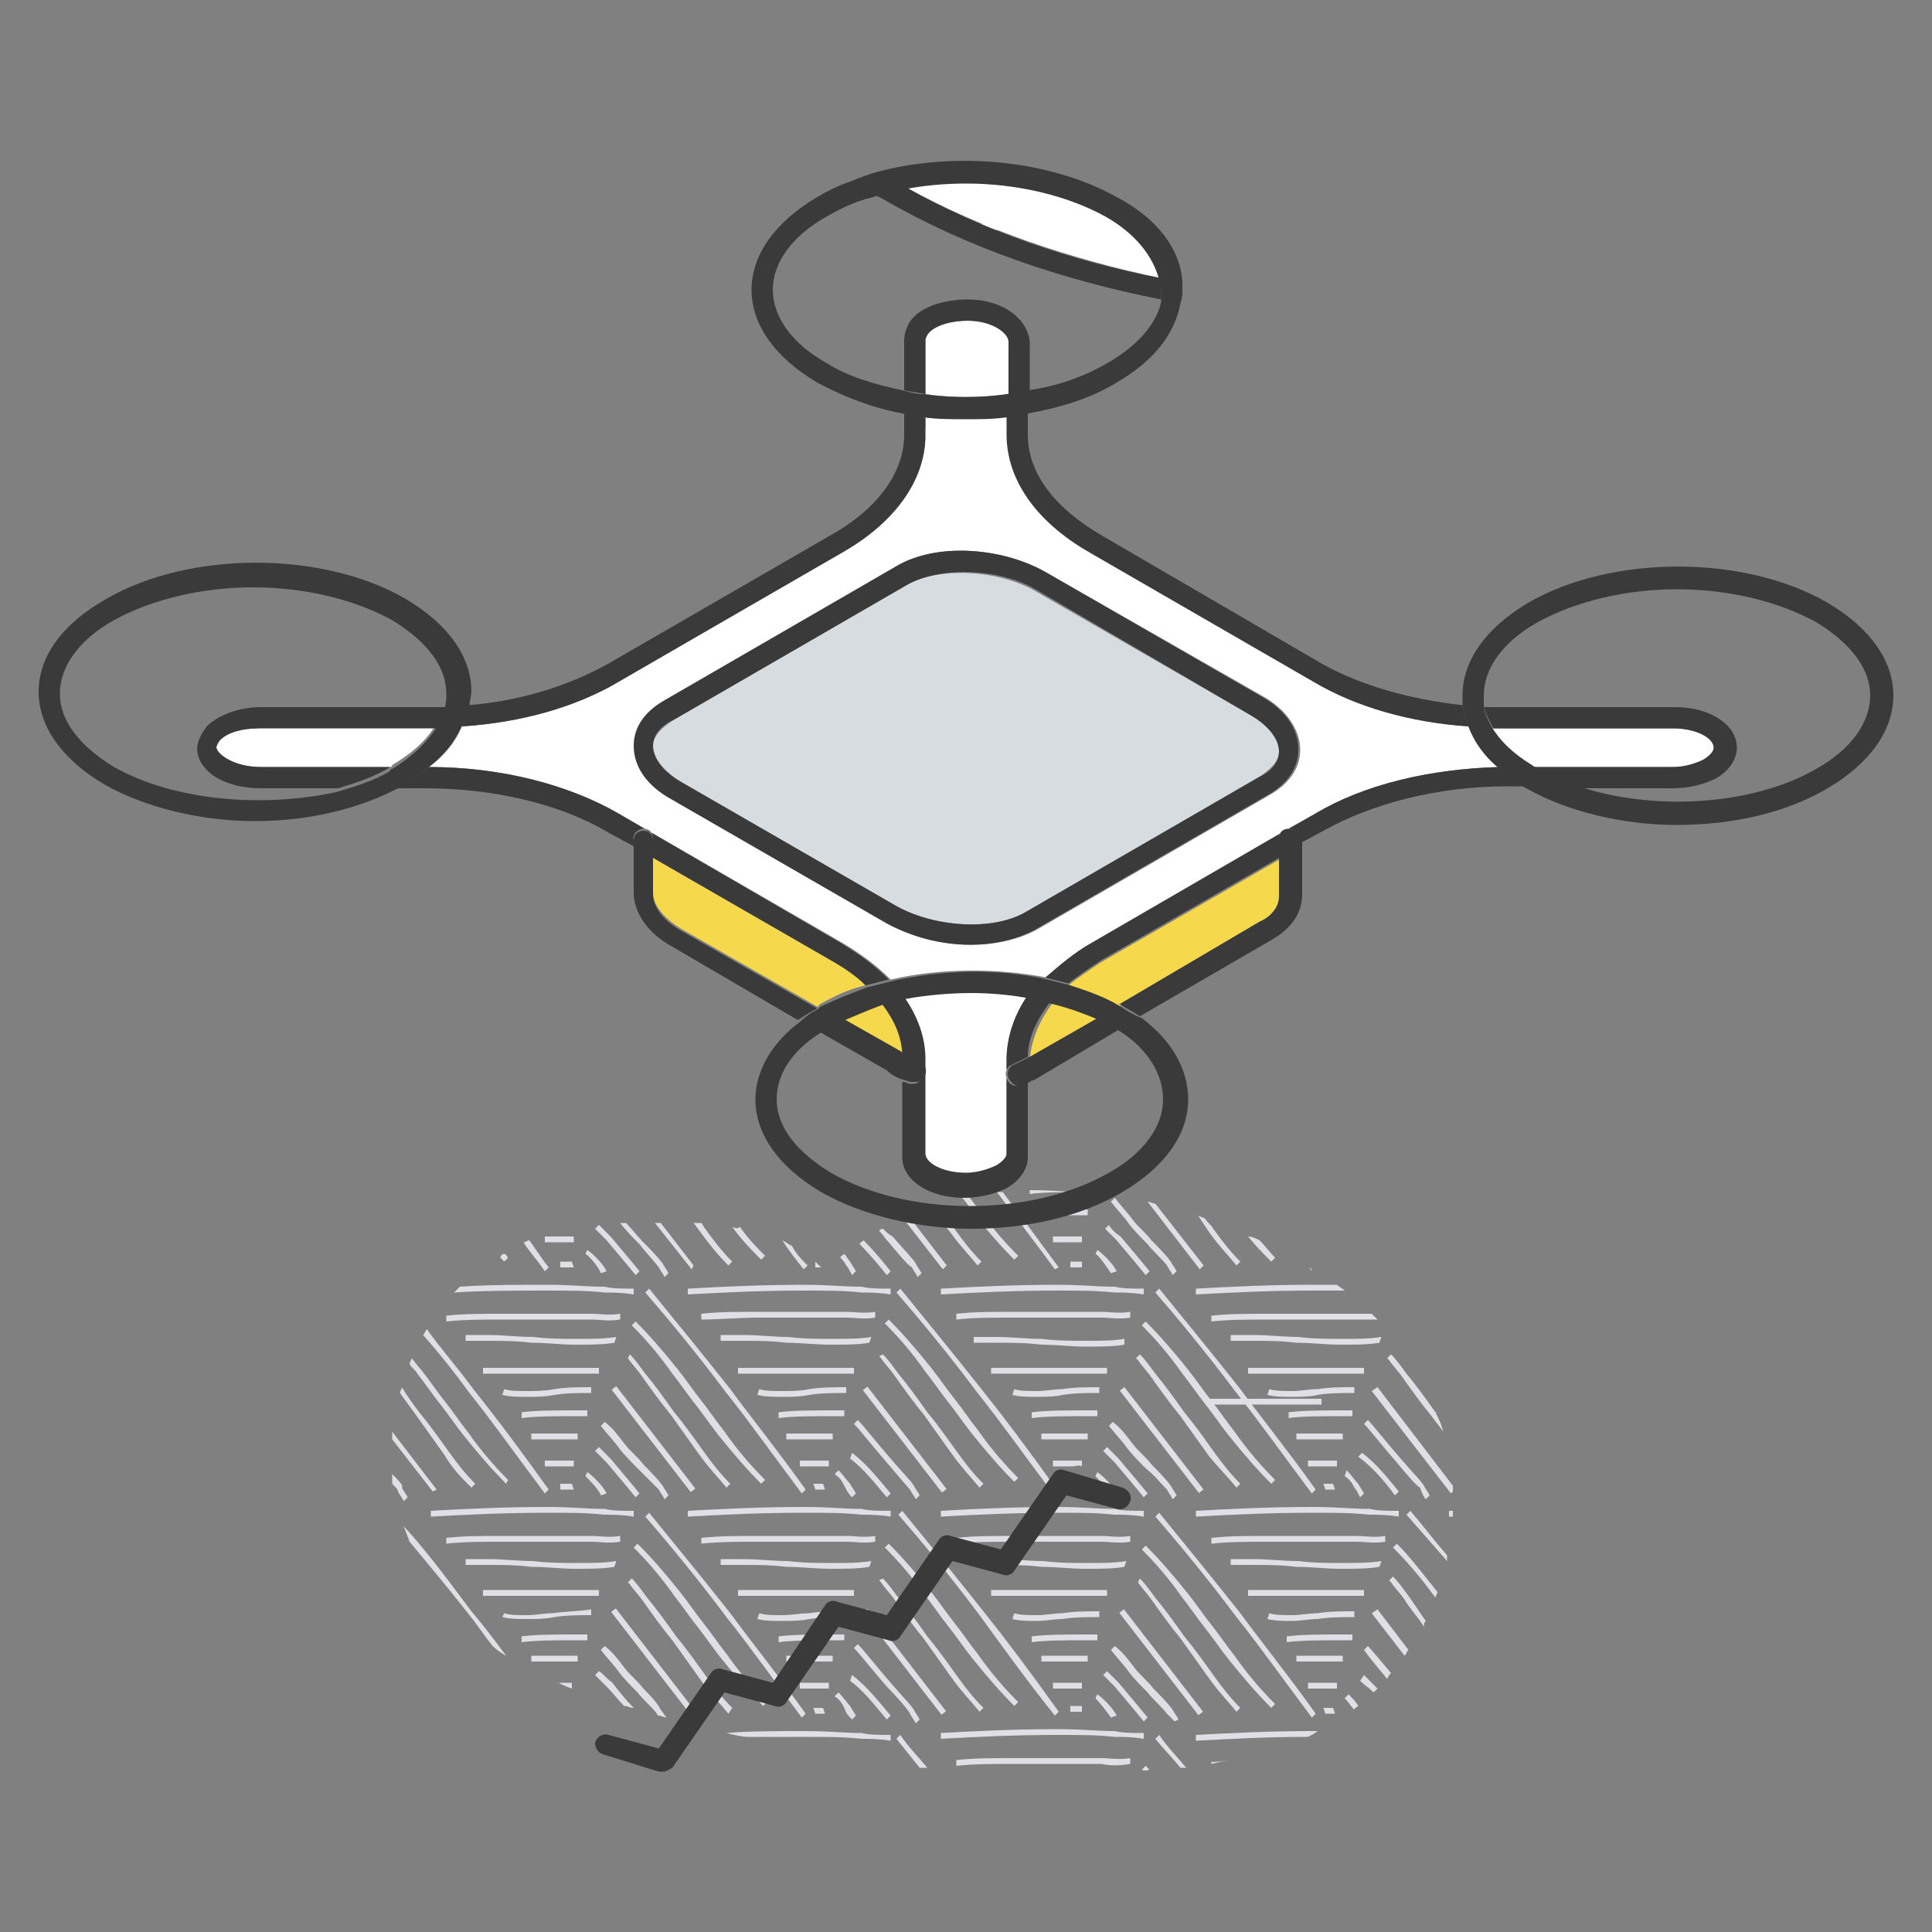<?xml version="1.0" encoding="UTF-8"?> <svg xmlns="http://www.w3.org/2000/svg" xmlns:xlink="http://www.w3.org/1999/xlink" version="1.1" id="Layer_1" x="0px" y="0px" viewBox="0 0 100 100" style="enable-background:new 0 0 100 100;" xml:space="preserve"><rect x="0" y="0" width="100" height="100" fill="#808080" stroke="none"/> <style type="text/css"> .st0{fill:#E0DFE6;} .st1{fill:#3A3A3A;} .st2{fill:#FFFFFF;} .st3{fill:#F6D84C;} .st4{fill:#D7DCE0;} </style> <g> <path class="st0" d="M42.4,19.4c0,0,0.1,0,0.1,0c0.1,0,0.1,0,0.2,0l-0.1-0.3c-0.1,0-0.1,0-0.2,0c-0.1,0-0.2,0-0.3,0l0.1,0.3 C42.3,19.4,42.4,19.4,42.4,19.4z"></path> <path class="st0" d="M50.6,11.9c0.3,0,0.7,0,1,0c0.8,0,1.5,0,2.3,0.1c0.8,0,1.5,0.1,2.3,0.1c0.8,0,1.4,0,2-0.1l0-0.3 c-0.6,0.1-1.3,0.1-2,0.1c-0.8,0-1.5,0-2.3-0.1c-0.8,0-1.5-0.1-2.3-0.1c-0.4,0-0.8,0-1.2,0l0,0.3H50.6z"></path> <path class="st0" d="M46.4,20.8c0.8,1,1.7,2,2.6,3.1c0.2,0.1,0.3,0.1,0.5,0.2c-1-1.3-2-2.4-2.9-3.5L46.4,20.8z"></path> <rect x="62.4" y="72.4" class="st0" width="6" height="0.3"></rect> <path class="st0" d="M62.3,65.5l-2.5-3.2c-0.1,0-0.3-0.1-0.4-0.1l2.7,3.5L62.3,65.5z"></path> <path class="st0" d="M57.7,62l-0.2,0.2c0.3,0.4,0.7,0.8,0.9,1.1c0.3,0.4,0.7,0.8,1,1.1c0.3,0.4,0.7,0.7,1,1.1 c0.1,0.2,0.2,0.3,0.3,0.5l0.2-0.2c-0.1-0.2-0.2-0.3-0.3-0.5c-0.3-0.4-0.7-0.8-1-1.1c-0.3-0.4-0.7-0.7-1-1.1 C58.4,62.8,58,62.4,57.7,62z"></path> <path class="st0" d="M57.4,63.4l-0.2,0.2c0.2,0.2,0.4,0.4,0.6,0.6c0.5,0.6,1.1,1.3,1.5,1.8l0.2-0.2c-0.4-0.5-1-1.2-1.5-1.8 C57.7,63.8,57.5,63.6,57.4,63.4z"></path> <path class="st0" d="M57.5,65.9l0.3-0.1c-0.2-0.4-0.7-0.9-1-1.1l-0.1,0.2C56.9,65,57.3,65.6,57.5,65.9z"></path> <path class="st0" d="M46.7,63l2.1,2.7l0.2-0.2l-2-2.6C46.9,63,46.8,63,46.7,63z"></path> <path class="st0" d="M54.8,65.6c-1.1-1.5-2-2.7-2.9-3.9c-0.1,0-0.2,0-0.3,0c0.9,1.2,1.9,2.5,3,4L54.8,65.6z"></path> <path class="st0" d="M42.2,65.6c0.1,0,0.1,0,0.2,0c0,0,0.1,0,0.1,0c-0.1-0.1-0.2-0.2-0.3-0.3C42.2,65.3,42.2,65.6,42.2,65.6z"></path> <path class="st0" d="M56.7,61.8c-1.1-0.1-2.3-0.2-3.4-0.2l0,0.2c0.7-0.1,1.9-0.1,2.8-0.1C56.3,61.8,56.5,61.8,56.7,61.8z"></path> <path class="st0" d="M48.5,62.4c-0.1,0-0.2,0.1-0.3,0.1c0.3,0.5,0.7,0.9,1,1.3c0.5,0.7,1,1.2,1.4,1.7l0.2-0.2 c-0.5-0.5-0.9-1-1.4-1.7C49.2,63.2,48.9,62.8,48.5,62.4z"></path> <path class="st0" d="M49.8,62c0.2,0.2,0.4,0.5,0.5,0.7c0.8,1,1.5,1.8,2.2,2.5l0.2-0.2c-0.7-0.7-1.4-1.5-2.1-2.5 c-0.2-0.2-0.3-0.4-0.5-0.6C50,62,49.9,62,49.8,62z"></path> <path class="st0" d="M56.3,62.6c-0.3,0-1.3,0-1.6,0c-0.1,0-0.2,0-0.3,0c-0.1,0-0.3,0-0.5,0l0,0.3c0.1,0,0.1,0,0.2,0 c0.1,0,0.2,0,0.3,0c0.1,0,0.2,0,0.3,0c0.3,0,1.3,0,1.6,0L56.3,62.6z"></path> <path class="st0" d="M43.5,65.1c0.1,0.1,0.2,0.2,0.3,0.4c0.1,0.1,0.2,0.3,0.3,0.5l0.2-0.2c-0.1-0.2-0.2-0.3-0.3-0.5 c-0.1-0.1-0.2-0.3-0.3-0.4C43.6,65,43.5,65,43.5,65.1z"></path> <path class="st0" d="M55.6,65.6c0.2,0,0.3,0,0.4,0L56,65.3c-0.1,0-0.2,0-0.3,0c-0.1,0-0.2,0-0.3,0l0,0.3 C55.5,65.6,55.5,65.6,55.6,65.6z"></path> <path class="st0" d="M65.2,64.2C65,64.1,64.8,64,64.6,64c0.4,0.5,0.8,0.9,1.2,1.3l0.2-0.2C65.7,64.8,65.5,64.5,65.2,64.2z"></path> <path class="st0" d="M45.7,63.6c-0.1,0-0.2,0.1-0.2,0.1c0.2,0.2,0.3,0.4,0.5,0.6c0.5,0.6,1,1.2,1.2,1.3c0.1,0.2,0.2,0.3,0.3,0.5 l0.2-0.2c-0.1-0.2-0.2-0.3-0.3-0.5c-0.1-0.2-0.6-0.7-1.2-1.4C46,63.9,45.8,63.7,45.7,63.6z"></path> <path class="st0" d="M67.9,65.8L67.9,65.8c0-0.1-0.1-0.2-0.1-0.2C67.8,65.6,67.8,65.7,67.9,65.8z"></path> <path class="st0" d="M46.1,65.8c-0.4-0.5-0.9-1.1-1.4-1.6c-0.1,0.1-0.2,0.1-0.2,0.2c0.5,0.5,1,1.1,1.4,1.6L46.1,65.8z"></path> <path class="st0" d="M62.4,63.1C62.3,63,62.1,63,62,62.9c0.2,0.3,0.4,0.6,0.6,0.9c0.5,0.7,1,1.2,1.4,1.7l0.2-0.2 c-0.5-0.5-0.9-1-1.4-1.7C62.7,63.4,62.5,63.3,62.4,63.1z"></path> <path class="st0" d="M56,64.3l0-0.3c-0.2,0-0.3,0-0.5,0c-0.2,0-0.3,0-0.5,0c-0.2,0-0.4,0-0.5,0l0,0.3c0.1,0,0.3,0,0.5,0 c0.2,0,0.4,0,0.5,0C55.7,64.3,55.8,64.3,56,64.3z"></path> <path class="st0" d="M31.1,65.9l0.3-0.1c-0.2-0.4-0.7-0.9-1-1.1l-0.1,0.2C30.5,65,31,65.6,31.1,65.9z"></path> <path class="st0" d="M37.7,65.5l0.2-0.2c-0.5-0.5-0.9-1-1.4-1.7c-0.1-0.1-0.1-0.2-0.2-0.3c-0.1,0-0.2,0-0.4,0 c0.1,0.1,0.2,0.3,0.3,0.4C36.7,64.4,37.2,65,37.7,65.5z"></path> <path class="st0" d="M29.2,64.3c0.2,0,0.3,0,0.5,0l0-0.3c-0.2,0-0.3,0-0.5,0c-0.2,0-0.3,0-0.5,0c-0.2,0-0.4,0-0.5,0l0,0.3 c0.1,0,0.3,0,0.5,0C28.8,64.3,29,64.3,29.2,64.3z"></path> <path class="st0" d="M29.3,65.6c0.2,0,0.3,0,0.4,0l-0.1-0.3c-0.1,0-0.2,0-0.3,0c-0.1,0-0.2,0-0.3,0l0,0.3 C29.1,65.6,29.2,65.6,29.3,65.6z"></path> <path class="st0" d="M41,64.5c-0.2-0.1-0.3-0.2-0.5-0.3c0.3,0.5,0.7,1,1.1,1.5l0.2-0.2C41.5,65.2,41.2,64.9,41,64.5z"></path> <path class="st0" d="M37.9,63.5c0.5,0.7,1,1.2,1.5,1.7l0.2-0.2c-0.4-0.4-0.9-0.9-1.3-1.5C38.2,63.6,38.1,63.6,37.9,63.5z"></path> <path class="st0" d="M26.1,65.3l0.2-0.2c-0.1-0.1-0.1-0.2-0.2-0.2c-0.1,0-0.2,0.1-0.2,0.2C25.9,65.1,26,65.2,26.1,65.3z"></path> <path class="st0" d="M35.9,65.5l-1.7-2.2c-0.1,0-0.2,0-0.3,0l1.9,2.4L35.9,65.5z"></path> <path class="st0" d="M33.1,65.8c-0.4-0.5-1-1.2-1.5-1.8c-0.2-0.2-0.4-0.4-0.6-0.6l-0.2,0.2c0.2,0.2,0.4,0.4,0.6,0.6 c0.5,0.6,1.1,1.3,1.5,1.8L33.1,65.8z"></path> <path class="st0" d="M34.1,65.6c0.1,0.2,0.2,0.3,0.3,0.5l0.2-0.2c-0.1-0.2-0.2-0.3-0.3-0.5c-0.3-0.4-0.7-0.8-1-1.1 c-0.3-0.3-0.6-0.7-0.9-1c-0.1,0-0.2,0-0.3,0c0,0,0,0,0,0c0.3,0.4,0.7,0.8,1,1.1C33.4,64.8,33.8,65.2,34.1,65.6z"></path> <path class="st0" d="M27.1,64.3c0.3,0.5,0.7,0.9,1.1,1.5l0.2-0.2c-0.4-0.5-0.7-1-1-1.4C27.3,64.2,27.2,64.3,27.1,64.3z"></path> <rect x="33.7" y="82.7" transform="matrix(0.791 -0.611 0.611 0.791 -45.552 38.608)" class="st0" width="0.3" height="6.7"></rect> <path class="st0" d="M29.9,85.7c-0.3,0-1.3,0-1.6,0c-0.1,0-0.2,0-0.3,0c-0.1,0-0.3,0-0.5,0l0,0.3c0.1,0,0.1,0,0.2,0 c0.1,0,0.2,0,0.3,0c0.1,0,0.2,0,0.3,0c0.3,0,1.3,0,1.6,0L29.9,85.7z"></path> <path class="st0" d="M20.9,79c0.1,0.3,0.2,0.5,0.3,0.8c1,1.2,2,2.4,3.1,3.8c0.4,0.5,0.8,1.1,1.2,1.6c0.2,0.2,0.5,0.4,0.7,0.5 c-0.6-0.8-1.2-1.6-1.8-2.3C23.2,81.8,22.1,80.3,20.9,79z"></path> <path class="st0" d="M31,86.5l-0.2,0.2c0.2,0.2,0.4,0.4,0.6,0.6c0.3,0.3,0.6,0.7,0.9,1c0.2,0,0.3,0.1,0.5,0.1 c-0.4-0.4-0.8-0.9-1.1-1.3C31.4,86.9,31.2,86.6,31,86.5z"></path> <path class="st0" d="M32.8,78.2c-0.6,0-1.1,0-1.5-0.1c-1,0-1.6-0.1-3-0.1c-2.2,0-4.2,0.1-6,0.2l0,0.3c1.8-0.1,3.8-0.2,6-0.2 c1.4,0,2,0,3,0.1c0.4,0,0.9,0,1.5,0.1L32.8,78.2z"></path> <path class="st0" d="M36.1,84.2c0.4,0.5,0.8,1.1,1.2,1.6c0.8,1,1.5,1.8,2.2,2.5l0.2-0.2c-0.7-0.7-1.4-1.5-2.1-2.5 c-0.4-0.5-0.8-1.1-1.2-1.6c-0.4-0.5-0.8-1.1-1.2-1.6c-0.8-1-1.5-1.8-2.2-2.5l-0.2,0.2c0.7,0.7,1.4,1.5,2.1,2.5 C35.3,83.1,35.7,83.7,36.1,84.2z"></path> <path class="st0" d="M37.9,88.4c-0.5-0.5-0.9-1-1.4-1.7c-0.5-0.7-1-1.4-1.5-2c-0.5-0.7-1-1.4-1.5-2c-0.3-0.4-0.5-0.7-0.8-1 l-0.2,0.2l0.1,0.1c0.2,0.3,0.5,0.6,0.7,0.9c0.5,0.7,1,1.4,1.5,2c0.5,0.7,1,1.4,1.5,2.1c0.5,0.7,1,1.2,1.4,1.7L37.9,88.4z"></path> <path class="st0" d="M32.1,79.5c-0.6,0.1-1,0-1.5,0c-0.3,0-0.6,0-0.9,0c-0.6,0-1.2,0-1.8,0c-0.6,0-1.2,0-1.8,0c-1.2,0-2.1,0-3,0.1 l0,0.3c0.9-0.1,1.8-0.1,3-0.1c0.6,0,1.2,0,1.8,0c0.6,0,1.2,0,1.8,0c0.4,0,0.6,0,0.9,0c0.5,0,0.9,0.1,1.5,0L32.1,79.5z"></path> <path class="st0" d="M28.6,83.5c-0.4,0-0.9,0.1-1.3,0.1c-0.5,0-0.9,0-1.2-0.1L26,83.7c0.4,0.1,0.8,0.1,1.3,0.1c0.5,0,0.9,0,1.4-0.1 c0.6-0.1,1.3-0.1,1.9-0.1l0-0.3C30,83.4,29.3,83.4,28.6,83.5z"></path> <rect x="25" y="82.3" class="st0" width="6" height="0.3"></rect> <path class="st0" d="M29.6,87.4l0-0.3c-0.2,0-0.3,0-0.5,0c-0.1,0-0.2,0-0.2,0C29.1,87.2,29.3,87.3,29.6,87.4 C29.6,87.4,29.6,87.4,29.6,87.4z"></path> <path class="st0" d="M31.9,80.8c-0.6,0.1-1.3,0.1-2,0.1c-0.8,0-1.5,0-2.3-0.1c-0.8,0-1.5-0.1-2.3-0.1c-0.4,0-0.8,0-1.2,0l0,0.3h0.1 c0.3,0,0.7,0,1,0c0.8,0,1.5,0,2.3,0.1c0.8,0,1.5,0.1,2.3,0.1c0.8,0,1.4,0,2-0.1L31.9,80.8z"></path> <path class="st0" d="M41.7,88.7c-1.5-2.1-2.8-3.7-3.9-5.2c-1.5-1.9-2.9-3.6-4.2-5.2l-0.2,0.2c1.3,1.5,2.7,3.2,4.2,5.2 c1.2,1.5,2.4,3.2,3.9,5.2L41.7,88.7z"></path> <path class="st0" d="M30.3,84.6c-0.2,0-0.3,0-0.5,0c-0.9,0-2.1,0-2.8,0.1l0,0.3c0.7-0.1,1.9-0.1,2.8-0.1c0.2,0,0.4,0,0.6,0V84.6z"></path> <path class="st0" d="M33.3,87.4c-0.3-0.4-0.7-0.7-1-1.1c-0.3-0.4-0.6-0.8-1-1.1l-0.2,0.2c0.3,0.4,0.7,0.8,0.9,1.1 c0.3,0.4,0.7,0.8,1,1.1c0.3,0.4,0.7,0.7,1,1.1c0,0.1,0.1,0.1,0.1,0.1c0.1,0,0.3,0.1,0.4,0.1c-0.1-0.1-0.2-0.3-0.3-0.4 C34,88.1,33.6,87.7,33.3,87.4z"></path> <rect x="25" y="70.8" class="st0" width="6" height="0.3"></rect> <path class="st0" d="M20.3,76.3c0,0.1,0,0.2,0,0.3c0,0.1,0,0.1,0,0.2c0.2,0.2,0.3,0.3,0.3,0.4c0.1,0.2,0.2,0.3,0.3,0.5l0.2-0.2 c-0.1-0.2-0.2-0.3-0.3-0.5C20.9,76.9,20.6,76.6,20.3,76.3z"></path> <path class="st0" d="M34.1,77.1c0.1,0.2,0.2,0.3,0.3,0.5l0.2-0.2c-0.1-0.2-0.2-0.3-0.3-0.5c-0.3-0.4-0.7-0.8-1-1.1 c-0.3-0.4-0.7-0.7-1-1.1c-0.3-0.4-0.6-0.8-1-1.1l-0.2,0.2c0.3,0.4,0.7,0.8,0.9,1.1c0.3,0.4,0.7,0.8,1,1.1 C33.4,76.4,33.8,76.8,34.1,77.1z"></path> <path class="st0" d="M28.4,77.1c-1.5-2.1-2.7-3.7-3.9-5.2c-0.8-1.1-1.7-2.1-2.4-3.1C22,68.9,22,69,21.9,69.1c0.8,0.9,1.6,1.9,2.4,3 c1.2,1.5,2.4,3.2,3.9,5.2L28.4,77.1z"></path> <path class="st0" d="M31.1,77.4l0.3-0.1c-0.2-0.4-0.7-0.9-1-1.1l-0.1,0.2C30.5,76.6,31,77.1,31.1,77.4z"></path> <path class="st0" d="M27.3,72c-0.5,0-0.9,0-1.2-0.1L26,72.2c0.4,0.1,0.8,0.1,1.3,0.1c0.5,0,0.9,0,1.4-0.1c0.6-0.1,1.3-0.1,1.9-0.1 l0-0.3c-0.6,0-1.3,0-1.9,0.1C28.2,72,27.7,72,27.3,72z"></path> <path class="st0" d="M32.8,66.7c-0.6,0-1.1,0-1.5-0.1c-1,0-1.6-0.1-3-0.1c-1.6,0-3.1,0-4.5,0.1c-0.1,0.1-0.2,0.2-0.3,0.3 c1.5-0.1,3.1-0.1,4.8-0.1c1.4,0,2,0,3,0.1c0.4,0,0.9,0,1.5,0.1L32.8,66.7z"></path> <path class="st0" d="M29.3,77.1c0.2,0,0.3,0,0.4,0l-0.1-0.3c-0.1,0-0.2,0-0.3,0c-0.1,0-0.2,0-0.3,0l0,0.3 C29.1,77.1,29.2,77.1,29.3,77.1z"></path> <path class="st0" d="M30.3,73c-0.2,0-0.3,0-0.5,0c-0.9,0-2.1,0-2.8,0.1l0,0.3c0.7-0.1,1.9-0.1,2.8-0.1c0.2,0,0.4,0,0.6,0V73z"></path> <path class="st0" d="M29.2,75.9c0.2,0,0.3,0,0.5,0l0-0.3c-0.2,0-0.3,0-0.5,0c-0.2,0-0.3,0-0.5,0c-0.2,0-0.4,0-0.5,0l0,0.3 c0.1,0,0.3,0,0.5,0C28.8,75.9,29,75.9,29.2,75.9z"></path> <path class="st0" d="M29.9,74.2c-0.3,0-1.3,0-1.6,0c-0.1,0-0.2,0-0.3,0c-0.1,0-0.3,0-0.5,0l0,0.3c0.1,0,0.1,0,0.2,0 c0.1,0,0.2,0,0.3,0c0.1,0,0.2,0,0.3,0c0.3,0,1.3,0,1.6,0L29.9,74.2z"></path> <path class="st0" d="M26.3,76.6c-0.7-0.7-1.4-1.5-2.1-2.5c-0.4-0.5-0.8-1.1-1.2-1.6c-0.4-0.5-0.8-1.1-1.2-1.6 c-0.2-0.2-0.3-0.4-0.5-0.6c0,0.1-0.1,0.2-0.1,0.3c0.1,0.2,0.3,0.3,0.4,0.5c0.4,0.5,0.8,1.1,1.2,1.6c0.4,0.5,0.8,1.1,1.2,1.6 c0.8,1,1.5,1.8,2.2,2.5L26.3,76.6z"></path> <path class="st0" d="M24.4,77l0.2-0.2c-0.5-0.5-0.9-1-1.4-1.7c-0.5-0.7-1-1.4-1.5-2c-0.3-0.4-0.6-0.8-0.9-1.3 c0,0.1-0.1,0.2-0.1,0.3c0.3,0.4,0.5,0.7,0.8,1.1c0.5,0.7,1,1.4,1.5,2.1C23.4,76,23.9,76.5,24.4,77z"></path> <rect x="33.7" y="71.2" transform="matrix(0.791 -0.611 0.611 0.791 -38.501 36.203)" class="st0" width="0.3" height="6.7"></rect> <path class="st0" d="M22.6,77.1l-2.3-3c0,0.1,0,0.3,0,0.4l2.1,2.7L22.6,77.1z"></path> <path class="st0" d="M41.7,77.1c-1.5-2.1-2.8-3.7-3.9-5.2c-1.5-1.9-2.9-3.6-4.2-5.2l-0.2,0.2c1.3,1.5,2.7,3.2,4.2,5.2 c1.2,1.5,2.4,3.2,3.9,5.2L41.7,77.1z"></path> <path class="st0" d="M39.6,76.6c-0.7-0.7-1.4-1.5-2.1-2.5c-0.4-0.5-0.8-1.1-1.2-1.6c-0.4-0.5-0.8-1.1-1.2-1.6 c-0.8-1-1.5-1.8-2.2-2.5l-0.2,0.2c0.7,0.7,1.4,1.5,2.1,2.5c0.4,0.5,0.8,1.1,1.2,1.6c0.4,0.5,0.8,1.1,1.2,1.6c0.8,1,1.5,1.8,2.2,2.5 L39.6,76.6z"></path> <path class="st0" d="M32.5,70.3c0.2,0.3,0.5,0.6,0.7,0.9c0.5,0.7,1,1.4,1.5,2c0.5,0.7,1,1.4,1.5,2.1c0.5,0.7,1,1.2,1.4,1.7l0.2-0.2 c-0.5-0.5-0.9-1-1.4-1.7c-0.5-0.7-1-1.4-1.5-2c-0.5-0.7-1-1.4-1.5-2c-0.3-0.4-0.5-0.7-0.8-1L32.5,70.3 C32.4,70.2,32.5,70.3,32.5,70.3z"></path> <path class="st0" d="M32.1,68c-0.6,0.1-1,0-1.5,0c-0.3,0-0.6,0-0.9,0c-0.6,0-1.2,0-1.8,0c-0.6,0-1.2,0-1.8,0c-1.2,0-2.1,0-3,0.1 l0,0.3c0.9-0.1,1.8-0.1,3-0.1c0.6,0,1.2,0,1.8,0c0.6,0,1.2,0,1.8,0c0.4,0,0.6,0,0.9,0c0.5,0,0.9,0.1,1.5,0L32.1,68z"></path> <path class="st0" d="M33.1,77.3c-0.4-0.5-1-1.2-1.5-1.8c-0.2-0.2-0.4-0.4-0.6-0.6l-0.2,0.2c0.2,0.2,0.4,0.4,0.6,0.6 c0.5,0.6,1.1,1.3,1.5,1.8L33.1,77.3z"></path> <path class="st0" d="M31.9,69.2c-0.6,0.1-1.3,0.1-2,0.1c-0.8,0-1.5,0-2.3-0.1c-0.8,0-1.5-0.1-2.3-0.1c-0.4,0-0.8,0-1.2,0l0,0.3h0.1 c0.3,0,0.7,0,1,0c0.8,0,1.5,0,2.3,0.1c0.8,0,1.5,0.1,2.3,0.1c0.8,0,1.4,0,2-0.1L31.9,69.2z"></path> <path class="st0" d="M70.3,88.3c-0.1-0.2-0.3-0.4-0.5-0.6l-0.2,0.2c0.2,0.2,0.3,0.4,0.5,0.6C70.1,88.4,70.2,88.4,70.3,88.3z"></path> <path class="st0" d="M72.4,78.2c-0.6,0-1.1,0-1.5-0.1c-1,0-1.6-0.1-3-0.1c-2.2,0-4.2,0.1-6,0.2l0,0.3c1.8-0.1,3.8-0.2,6-0.2 c1.4,0,2,0,3,0.1c0.4,0,0.9,0,1.5,0.1L72.4,78.2z"></path> <path class="st0" d="M68.8,88.4c-0.1,0-0.2,0-0.3,0l0.1,0.3c0.1,0,0.1,0,0.2,0c0,0,0.1,0,0.1,0c0.1,0,0.1,0,0.2,0L69,88.4 C69,88.4,68.9,88.4,68.8,88.4z"></path> <path class="st0" d="M69.5,85.7c-0.3,0-1.3,0-1.6,0c-0.1,0-0.2,0-0.3,0c-0.1,0-0.3,0-0.5,0l0,0.3c0.1,0,0.1,0,0.2,0 c0.1,0,0.2,0,0.3,0c0.1,0,0.2,0,0.3,0c0.3,0,1.3,0,1.6,0L69.5,85.7z"></path> <path class="st0" d="M72.9,85.4l-1.6-2.1L71,83.5l1.7,2.2C72.8,85.6,72.8,85.5,72.9,85.4z"></path> <path class="st0" d="M71.7,79.5c-0.6,0.1-1,0-1.5,0c-0.3,0-0.6,0-0.9,0c-0.6,0-1.2,0-1.8,0c-0.6,0-1.2,0-1.8,0c-1.2,0-2.1,0-3,0.1 l0,0.3c0.9-0.1,1.8-0.1,3-0.1c0.6,0,1.2,0,1.8,0c0.6,0,1.2,0,1.8,0c0.4,0,0.6,0,0.9,0c0.5,0,0.9,0.1,1.5,0L71.7,79.5z"></path> <path class="st0" d="M69.2,87.1c-0.2,0-0.3,0-0.5,0c-0.2,0-0.3,0-0.5,0c-0.2,0-0.4,0-0.5,0l0,0.3c0.1,0,0.3,0,0.5,0 c0.2,0,0.4,0,0.5,0c0.2,0,0.3,0,0.5,0L69.2,87.1z"></path> <path class="st0" d="M71.5,80.8c-0.6,0.1-1.3,0.1-2,0.1c-0.8,0-1.5,0-2.3-0.1c-0.8,0-1.5-0.1-2.3-0.1c-0.4,0-0.8,0-1.2,0l0,0.3h0.1 c0.3,0,0.7,0,1,0c0.8,0,1.5,0,2.3,0.1c0.8,0,1.5,0.1,2.3,0.1c0.8,0,1.4,0,2-0.1L71.5,80.8z"></path> <path class="st0" d="M75,78.5c0.1,0,0.1,0,0.2,0c0-0.1,0-0.2,0-0.3c-0.1,0-0.1,0-0.2,0L75,78.5z"></path> <path class="st0" d="M73.8,83.9c-0.3-0.4-0.6-0.9-0.9-1.3c-0.3-0.4-0.5-0.7-0.8-1l-0.2,0.2l0.1,0.1c0.2,0.3,0.5,0.6,0.7,0.9 c0.3,0.5,0.7,0.9,1,1.4C73.7,84.1,73.7,84,73.8,83.9z"></path> <path class="st0" d="M74.9,80.5c-0.7-0.8-1.3-1.6-1.9-2.3l-0.2,0.2c0.7,0.8,1.4,1.6,2.1,2.4C74.9,80.8,74.9,80.6,74.9,80.5z"></path> <path class="st0" d="M74.3,82.7c0-0.1,0.1-0.2,0.1-0.3c-0.8-1-1.4-1.8-2.1-2.5l-0.2,0.2C72.8,80.8,73.5,81.6,74.3,82.7 C74.3,82.6,74.3,82.6,74.3,82.7z"></path> <path class="st0" d="M68.2,83.8c0.6-0.1,1.3-0.1,1.9-0.1l0-0.3c-0.6,0-1.3,0-1.9,0.1c-0.4,0-0.9,0.1-1.3,0.1c-0.5,0-0.9,0-1.2-0.1 l-0.1,0.3c0.4,0.1,0.8,0.1,1.3,0.1C67.3,83.9,67.8,83.8,68.2,83.8z"></path> <rect x="64.6" y="82.3" class="st0" width="6" height="0.3"></rect> <path class="st0" d="M69.9,84.6c-0.2,0-0.3,0-0.5,0c-0.9,0-2.1,0-2.8,0.1l0,0.3c0.7-0.1,1.9-0.1,2.8-0.1c0.2,0,0.4,0,0.6,0V84.6z"></path> <path class="st0" d="M71.3,87.4c-0.2-0.2-0.5-0.5-0.7-0.7L70.4,87c0.2,0.2,0.5,0.4,0.7,0.6C71.1,87.6,71.2,87.5,71.3,87.4z"></path> <path class="st0" d="M72,86.6c-0.5-0.6-1-1.2-1.2-1.4l-0.2,0.2c0.2,0.3,0.7,0.9,1.2,1.5C71.9,86.7,71.9,86.7,72,86.6z"></path> <path class="st0" d="M54.6,88.8l0.2-0.2c-1.5-2.1-2.7-3.7-3.9-5.2c-1.5-1.9-2.9-3.6-4.2-5.2l-0.2,0.2c1.3,1.5,2.7,3.2,4.2,5.2 C51.8,85.1,53,86.8,54.6,88.8z"></path> <path class="st0" d="M68.1,88.7c-1.5-2.1-2.8-3.7-3.9-5.2c-1.5-1.9-2.9-3.6-4.2-5.2l-0.2,0.2c1.3,1.5,2.7,3.2,4.2,5.2 c1.2,1.5,2.4,3.2,3.9,5.2L68.1,88.7z"></path> <path class="st0" d="M45.9,89l0.2-0.2c-0.6-0.7-1.2-1.5-2-2.1L44,87C44.7,87.5,45.3,88.3,45.9,89z"></path> <path class="st0" d="M59.2,78.2c-0.6,0-1.1,0-1.5-0.1c-1,0-1.6-0.1-3-0.1c-2.2,0-4.2,0.1-6,0.2l0,0.3c1.8-0.1,3.8-0.2,6-0.2 c1.4,0,2,0,3,0.1c0.4,0,0.9,0,1.5,0.1L59.2,78.2z"></path> <path class="st0" d="M43.1,85.7c-0.3,0-1.3,0-1.6,0c-0.1,0-0.2,0-0.3,0c-0.1,0-0.3,0-0.5,0l0,0.3c0.1,0,0.1,0,0.2,0 c0.1,0,0.2,0,0.3,0c0.1,0,0.2,0,0.3,0c0.3,0,1.3,0,1.6,0L43.1,85.7z"></path> <path class="st0" d="M43.6,84.6c-0.2,0-0.3,0-0.5,0c-0.9,0-2.1,0-2.8,0.1l0,0.3c0.7-0.1,1.9-0.1,2.8-0.1c0.2,0,0.4,0,0.6,0V84.6z"></path> <path class="st0" d="M42.9,87.1c-0.2,0-0.3,0-0.5,0c-0.2,0-0.3,0-0.5,0c-0.2,0-0.4,0-0.5,0l0,0.3c0.1,0,0.3,0,0.5,0 c0.2,0,0.4,0,0.5,0c0.2,0,0.3,0,0.5,0L42.9,87.1z"></path> <rect x="38.2" y="82.3" class="st0" width="6" height="0.3"></rect> <path class="st0" d="M42.4,88.4c-0.1,0-0.2,0-0.3,0l0.1,0.3c0.1,0,0.1,0,0.2,0c0,0,0.1,0,0.1,0c0.1,0,0.1,0,0.2,0l-0.1-0.3 C42.6,88.4,42.5,88.4,42.4,88.4z"></path> <rect x="51.3" y="82.3" class="st0" width="6" height="0.3"></rect> <path class="st0" d="M66,88.2c-0.7-0.7-1.4-1.5-2.1-2.5c-0.4-0.5-0.8-1.1-1.2-1.6c-0.4-0.5-0.8-1.1-1.2-1.6c-0.8-1-1.5-1.8-2.2-2.5 l-0.2,0.2c0.7,0.7,1.4,1.5,2.1,2.5c0.4,0.5,0.8,1.1,1.2,1.6c0.4,0.5,0.8,1.1,1.2,1.6c0.8,1,1.5,1.8,2.2,2.5L66,88.2z"></path> <rect x="60" y="82.7" transform="matrix(0.791 -0.611 0.611 0.791 -40.053 54.723)" class="st0" width="0.3" height="6.7"></rect> <path class="st0" d="M39.3,79.8c0.6,0,1.2,0,1.8,0c0.6,0,1.2,0,1.8,0c0.4,0,0.6,0,0.9,0c0.5,0,0.9,0.1,1.5,0l0-0.3 c-0.6,0.1-1,0-1.5,0c-0.3,0-0.6,0-0.9,0c-0.6,0-1.2,0-1.8,0c-0.6,0-1.2,0-1.8,0c-1.2,0-2.1,0-3,0.1l0,0.3 C37.2,79.8,38.2,79.8,39.3,79.8z"></path> <path class="st0" d="M60.8,89.1L61,89c-0.1-0.2-0.2-0.3-0.3-0.5c-0.3-0.4-0.7-0.8-1-1.1c-0.3-0.4-0.7-0.7-1-1.1 c-0.3-0.4-0.6-0.8-1-1.1l-0.2,0.2c0.3,0.4,0.7,0.8,0.9,1.1c0.3,0.4,0.7,0.8,1,1.1c0.3,0.4,0.7,0.7,1,1.1 C60.5,88.8,60.7,89,60.8,89.1z"></path> <path class="st0" d="M41.6,78.3c1.4,0,2,0,3,0.1c0.4,0,0.9,0,1.5,0.1l0-0.3c-0.6,0-1.1,0-1.5-0.1c-1,0-1.6-0.1-3-0.1 c-2.2,0-4.2,0.1-6,0.2l0,0.3C37.4,78.4,39.3,78.3,41.6,78.3z"></path> <path class="st0" d="M44.1,89l0.2-0.2c-0.1-0.2-0.2-0.3-0.3-0.5c-0.2-0.2-0.3-0.4-0.6-0.7l-0.2,0.2c0.3,0.2,0.4,0.4,0.5,0.6 C43.8,88.7,43.9,88.8,44.1,89z"></path> <path class="st0" d="M58.9,81.9c0.2,0.3,0.5,0.6,0.7,0.9c0.5,0.7,1,1.4,1.5,2c0.5,0.7,1,1.4,1.5,2.1c0.5,0.7,1,1.2,1.4,1.7l0.2-0.2 c-0.5-0.5-0.9-1-1.4-1.7c-0.5-0.7-1-1.4-1.5-2c-0.5-0.7-1-1.4-1.5-2c-0.3-0.4-0.5-0.7-0.8-1L58.9,81.9 C58.8,81.8,58.9,81.9,58.9,81.9z"></path> <path class="st0" d="M45.1,80.8c-0.6,0.1-1.3,0.1-2,0.1c-0.8,0-1.5,0-2.3-0.1c-0.8,0-1.5-0.1-2.3-0.1c-0.4,0-0.8,0-1.2,0l0,0.3h0.1 c0.3,0,0.7,0,1,0c0.8,0,1.5,0,2.3,0.1c0.8,0,1.5,0.1,2.3,0.1c0.8,0,1.4,0,2-0.1L45.1,80.8z"></path> <path class="st0" d="M40.5,83.6c-0.5,0-0.9,0-1.2-0.1l-0.1,0.3c0.4,0.1,0.8,0.1,1.3,0.1c0.5,0,0.9,0,1.4-0.1 c0.6-0.1,1.3-0.1,1.9-0.1l0-0.3c-0.6,0-1.3,0-1.9,0.1C41.4,83.5,41,83.6,40.5,83.6z"></path> <path class="st0" d="M56.3,85.7c-0.3,0-1.3,0-1.6,0c-0.1,0-0.2,0-0.3,0c-0.1,0-0.3,0-0.5,0l0,0.3c0.1,0,0.1,0,0.2,0 c0.1,0,0.2,0,0.3,0c0.1,0,0.2,0,0.3,0c0.3,0,1.3,0,1.6,0L56.3,85.7z"></path> <path class="st0" d="M47.1,88.7c0.1,0.2,0.2,0.3,0.3,0.5l0.2-0.2c-0.1-0.2-0.2-0.3-0.3-0.5c-0.1-0.2-0.6-0.7-1.2-1.4 c-0.7-0.8-1.4-1.7-1.7-2l-0.2,0.2c0.3,0.3,1,1.2,1.7,2C46.5,87.9,47,88.5,47.1,88.7z"></path> <path class="st0" d="M56.7,84.6c-0.2,0-0.3,0-0.5,0c-0.9,0-2.1,0-2.8,0.1l0,0.3c0.7-0.1,1.9-0.1,2.8-0.1c0.2,0,0.4,0,0.6,0V84.6z"></path> <path class="st0" d="M55,83.8c0.6-0.1,1.3-0.1,1.9-0.1l0-0.3c-0.6,0-1.3,0-1.9,0.1c-0.4,0-0.9,0.1-1.3,0.1c-0.5,0-0.9,0-1.2-0.1 l-0.1,0.3c0.4,0.1,0.8,0.1,1.3,0.1C54.1,83.9,54.6,83.8,55,83.8z"></path> <rect x="46.7" y="82.7" transform="matrix(0.791 -0.611 0.611 0.791 -42.832 46.574)" class="st0" width="0.3" height="6.7"></rect> <path class="st0" d="M59.4,88.9c-0.4-0.5-1-1.2-1.5-1.8c-0.2-0.2-0.4-0.4-0.6-0.6l-0.2,0.2c0.2,0.2,0.4,0.4,0.6,0.6 c0.5,0.6,1.1,1.3,1.5,1.8L59.4,88.9z"></path> <path class="st0" d="M56,87.4l0-0.3c-0.2,0-0.3,0-0.5,0c-0.2,0-0.3,0-0.5,0c-0.2,0-0.4,0-0.5,0l0,0.3c0.1,0,0.3,0,0.5,0 c0.2,0,0.4,0,0.5,0C55.7,87.4,55.8,87.4,56,87.4z"></path> <path class="st0" d="M57.5,88.9l0.3-0.1c-0.2-0.4-0.7-0.9-1-1.1l-0.1,0.2C56.9,88.1,57.3,88.6,57.5,88.9z"></path> <path class="st0" d="M45.8,80.1c0.7,0.7,1.4,1.5,2.1,2.5c0.4,0.5,0.8,1.1,1.2,1.6c0.4,0.5,0.8,1.1,1.2,1.6c0.8,1,1.5,1.8,2.2,2.5 l0.2-0.2c-0.7-0.7-1.4-1.5-2.1-2.5c-0.4-0.5-0.8-1.1-1.2-1.6c-0.4-0.5-0.8-1.1-1.2-1.6c-0.8-1-1.5-1.8-2.2-2.5L45.8,80.1z"></path> <path class="st0" d="M45.5,81.8l0.1,0.1c0.2,0.3,0.5,0.6,0.7,0.9c0.5,0.7,1,1.4,1.5,2c0.5,0.7,1,1.4,1.5,2.1c0.5,0.7,1,1.2,1.4,1.7 l0.2-0.2c-0.5-0.5-0.9-1-1.4-1.7c-0.5-0.7-1-1.4-1.5-2c-0.5-0.7-1-1.4-1.5-2c-0.3-0.4-0.5-0.7-0.8-1L45.5,81.8z"></path> <path class="st0" d="M55.6,88.6c0.2,0,0.3,0,0.4,0L56,88.3c-0.1,0-0.2,0-0.3,0c-0.1,0-0.2,0-0.3,0l0,0.3 C55.5,88.6,55.5,88.6,55.6,88.6z"></path> <path class="st0" d="M58.3,80.8c-0.6,0.1-1.3,0.1-2,0.1c-0.8,0-1.5,0-2.3-0.1c-0.8,0-1.5-0.1-2.3-0.1c-0.4,0-0.8,0-1.2,0l0,0.3h0.1 c0.3,0,0.7,0,1,0c0.8,0,1.5,0,2.3,0.1c0.8,0,1.5,0.1,2.3,0.1c0.8,0,1.4,0,2-0.1L58.3,80.8z"></path> <path class="st0" d="M58.5,79.5c-0.6,0.1-1,0-1.5,0c-0.3,0-0.6,0-0.9,0c-0.6,0-1.2,0-1.8,0c-0.6,0-1.2,0-1.8,0c-1.2,0-2.1,0-3,0.1 l0,0.3c0.9-0.1,1.8-0.1,3-0.1c0.6,0,1.2,0,1.8,0c0.6,0,1.2,0,1.8,0c0.4,0,0.6,0,0.9,0c0.5,0,0.9,0.1,1.5,0L58.5,79.5z"></path> <rect x="64.6" y="70.8" class="st0" width="6" height="0.3"></rect> <path class="st0" d="M68.2,75.9c0.2,0,0.4,0,0.5,0c0.2,0,0.3,0,0.5,0l0-0.3c-0.2,0-0.3,0-0.5,0c-0.2,0-0.3,0-0.5,0 c-0.2,0-0.4,0-0.5,0l0,0.3C67.9,75.9,68.1,75.9,68.2,75.9z"></path> <path class="st0" d="M68.2,72.2c0.6-0.1,1.3-0.1,1.9-0.1l0-0.3c-0.6,0-1.3,0-1.9,0.1c-0.4,0-0.9,0.1-1.3,0.1c-0.5,0-0.9,0-1.2-0.1 l-0.1,0.3c0.4,0.1,0.8,0.1,1.3,0.1C67.3,72.3,67.8,72.3,68.2,72.2z"></path> <path class="st0" d="M71.3,71.8L71,72l4.1,5.3l0.1-0.1c0-0.1,0-0.2,0-0.3L71.3,71.8z"></path> <path class="st0" d="M69.3,68c-0.6,0-1.2,0-1.8,0c-0.6,0-1.2,0-1.8,0c-1.2,0-2.1,0-3,0.1l0,0.3c0.9-0.1,1.8-0.1,3-0.1 c0.6,0,1.2,0,1.8,0c0.6,0,1.2,0,1.8,0c0.4,0,0.6,0,0.9,0c0.4,0,0.7,0,1.1,0c-0.1-0.1-0.2-0.2-0.3-0.3c-0.3,0-0.5,0-0.8,0 C70,68,69.7,68,69.3,68z"></path> <path class="st0" d="M71.5,69.2c-0.6,0.1-1.3,0.1-2,0.1c-0.8,0-1.5,0-2.3-0.1c-0.8,0-1.5-0.1-2.3-0.1c-0.4,0-0.8,0-1.2,0l0,0.3h0.1 c0.3,0,0.7,0,1,0c0.8,0,1.5,0,2.3,0.1c0.8,0,1.5,0.1,2.3,0.1c0.8,0,1.4,0,2-0.1L71.5,69.2z"></path> <path class="st0" d="M67.6,74.5c0.1,0,0.2,0,0.3,0c0.3,0,1.3,0,1.6,0l0-0.3c-0.3,0-1.3,0-1.6,0c-0.1,0-0.2,0-0.3,0 c-0.1,0-0.3,0-0.5,0l0,0.3c0.1,0,0.1,0,0.2,0C67.4,74.5,67.5,74.5,67.6,74.5z"></path> <path class="st0" d="M68.8,76.8c-0.1,0-0.2,0-0.3,0l0.1,0.3c0.1,0,0.1,0,0.2,0c0,0,0.1,0,0.1,0c0.1,0,0.1,0,0.2,0L69,76.8 C69,76.8,68.9,76.8,68.8,76.8z"></path> <path class="st0" d="M69.4,73.3c0.2,0,0.4,0,0.6,0V73c-0.2,0-0.3,0-0.5,0c-0.9,0-2.1,0-2.8,0.1l0,0.3 C67.3,73.3,68.5,73.3,69.4,73.3z"></path> <path class="st0" d="M74.3,73.1c-0.5-0.7-1-1.4-1.5-2c-0.3-0.4-0.5-0.7-0.8-1l-0.2,0.2l0.1,0.1c0.2,0.3,0.5,0.6,0.7,0.9 c0.5,0.7,1,1.4,1.5,2c0.2,0.3,0.4,0.5,0.6,0.8C74.6,73.7,74.5,73.5,74.3,73.1C74.4,73.2,74.4,73.1,74.3,73.1z"></path> <path class="st0" d="M61.9,67c1.8-0.1,3.8-0.2,6-0.2c0.7,0,1.2,0,1.7,0c-0.1-0.1-0.3-0.2-0.4-0.3c-0.4,0-0.8,0-1.3,0 c-2.2,0-4.2,0.1-6,0.2L61.9,67z"></path> <path class="st0" d="M70.5,75.2l-0.2,0.2c0.7,0.5,1.4,1.3,1.9,2l0.2-0.2C71.9,76.6,71.3,75.8,70.5,75.2z"></path> <path class="st0" d="M69.6,76.4c0.3,0.2,0.4,0.4,0.5,0.6c0.1,0.1,0.2,0.3,0.3,0.5l0.2-0.2c-0.1-0.2-0.2-0.3-0.3-0.5 c-0.2-0.2-0.3-0.4-0.6-0.7L69.6,76.4z"></path> <path class="st0" d="M73.8,77.6l0.2-0.2c-0.1-0.2-0.2-0.3-0.3-0.5c-0.1-0.2-0.6-0.7-1.2-1.4c-0.7-0.8-1.4-1.7-1.7-2l-0.2,0.2 c0.3,0.3,1,1.2,1.7,2c0.5,0.6,1,1.2,1.2,1.3C73.6,77.3,73.7,77.5,73.8,77.6z"></path> <path class="st0" d="M43.1,74.2c-0.3,0-1.3,0-1.6,0c-0.1,0-0.2,0-0.3,0c-0.1,0-0.3,0-0.5,0l0,0.3c0.1,0,0.1,0,0.2,0 c0.1,0,0.2,0,0.3,0c0.1,0,0.2,0,0.3,0c0.3,0,1.3,0,1.6,0L43.1,74.2z"></path> <path class="st0" d="M42.4,76.8c-0.1,0-0.2,0-0.3,0l0.1,0.3c0.1,0,0.1,0,0.2,0c0,0,0.1,0,0.1,0c0.1,0,0.1,0,0.2,0l-0.1-0.3 C42.6,76.8,42.5,76.8,42.4,76.8z"></path> <path class="st0" d="M43.6,73c-0.2,0-0.3,0-0.5,0c-0.9,0-2.1,0-2.8,0.1l0,0.3c0.7-0.1,1.9-0.1,2.8-0.1c0.2,0,0.4,0,0.6,0V73z"></path> <path class="st0" d="M42.9,75.6c-0.2,0-0.3,0-0.5,0c-0.2,0-0.3,0-0.5,0c-0.2,0-0.4,0-0.5,0l0,0.3c0.1,0,0.3,0,0.5,0 c0.2,0,0.4,0,0.5,0c0.2,0,0.3,0,0.5,0L42.9,75.6z"></path> <path class="st0" d="M56,75.9l0-0.3c-0.2,0-0.3,0-0.5,0c-0.2,0-0.3,0-0.5,0c-0.2,0-0.4,0-0.5,0l0,0.3c0.1,0,0.3,0,0.5,0 c0.2,0,0.4,0,0.5,0C55.7,75.9,55.8,75.8,56,75.9z"></path> <path class="st0" d="M57.5,77.4l0.3-0.1c-0.2-0.4-0.7-0.9-1-1.1l-0.1,0.2C56.9,76.6,57.3,77.1,57.5,77.4z"></path> <path class="st0" d="M56.7,73c-0.2,0-0.3,0-0.5,0c-0.9,0-2.1,0-2.8,0.1l0,0.3c0.7-0.1,1.9-0.1,2.8-0.1c0.2,0,0.4,0,0.6,0V73z"></path> <path class="st0" d="M55,72.2c0.6-0.1,1.3-0.1,1.9-0.1l0-0.3c-0.6,0-1.3,0-1.9,0.1c-0.4,0-0.9,0.1-1.3,0.1c-0.5,0-0.9,0-1.2-0.1 l-0.1,0.3c0.4,0.1,0.8,0.1,1.3,0.1C54.1,72.3,54.6,72.3,55,72.2z"></path> <path class="st0" d="M56.3,74.2c-0.3,0-1.3,0-1.6,0c-0.1,0-0.2,0-0.3,0c-0.1,0-0.3,0-0.5,0l0,0.3c0.1,0,0.1,0,0.2,0 c0.1,0,0.2,0,0.3,0c0.1,0,0.2,0,0.3,0c0.3,0,1.3,0,1.6,0L56.3,74.2z"></path> <rect x="38.2" y="70.8" class="st0" width="6" height="0.3"></rect> <path class="st0" d="M45.1,69.2c-0.6,0.1-1.3,0.1-2,0.1c-0.8,0-1.5,0-2.3-0.1c-0.8,0-1.5-0.1-2.3-0.1c-0.4,0-0.8,0-1.2,0l0,0.3h0.1 c0.3,0,0.7,0,1,0c0.8,0,1.5,0,2.3,0.1c0.8,0,1.5,0.1,2.3,0.1c0.8,0,1.4,0,2-0.1L45.1,69.2z"></path> <path class="st0" d="M45.9,77.5l0.2-0.2c-0.6-0.7-1.2-1.5-2-2.1L44,75.5C44.7,76,45.3,76.8,45.9,77.5z"></path> <path class="st0" d="M55.6,77.1c0.2,0,0.3,0,0.4,0L56,76.8c-0.1,0-0.2,0-0.3,0c-0.1,0-0.2,0-0.3,0l0,0.3 C55.5,77.1,55.5,77.1,55.6,77.1z"></path> <path class="st0" d="M47.1,77.1c0.1,0.2,0.2,0.3,0.3,0.5l0.2-0.2c-0.1-0.2-0.2-0.3-0.3-0.5c-0.1-0.2-0.6-0.7-1.2-1.4 c-0.7-0.8-1.4-1.7-1.7-2l-0.2,0.2c0.3,0.3,1,1.2,1.7,2C46.5,76.4,47,77,47.1,77.1z"></path> <rect x="46.7" y="71.2" transform="matrix(0.791 -0.611 0.611 0.791 -35.782 44.168)" class="st0" width="0.3" height="6.7"></rect> <path class="st0" d="M59.4,77.3c-0.4-0.5-1-1.2-1.5-1.8c-0.2-0.2-0.4-0.4-0.6-0.6l-0.2,0.2c0.2,0.2,0.4,0.4,0.6,0.6 c0.5,0.6,1.1,1.3,1.5,1.8L59.4,77.3z"></path> <rect x="51.3" y="70.8" class="st0" width="6" height="0.3"></rect> <path class="st0" d="M46.4,66.9c1.3,1.5,2.7,3.2,4.2,5.2c1.2,1.5,2.4,3.2,3.9,5.2l0.2-0.2c-1.5-2.1-2.7-3.7-3.9-5.2 c-1.5-1.9-2.9-3.6-4.2-5.2L46.4,66.9z"></path> <path class="st0" d="M45.5,70.2l0.1,0.1c0.2,0.3,0.5,0.6,0.7,0.9c0.5,0.7,1,1.4,1.5,2c0.5,0.7,1,1.4,1.5,2.1c0.5,0.7,1,1.2,1.4,1.7 l0.2-0.2c-0.5-0.5-0.9-1-1.4-1.7c-0.5-0.7-1-1.4-1.5-2c-0.5-0.7-1-1.4-1.5-2c-0.3-0.4-0.5-0.7-0.8-1L45.5,70.2z"></path> <path class="st0" d="M45.8,68.5c0.7,0.7,1.4,1.5,2.1,2.5c0.4,0.5,0.8,1.1,1.2,1.6c0.4,0.5,0.8,1.1,1.2,1.6c0.8,1,1.5,1.8,2.2,2.5 l0.2-0.2c-0.7-0.7-1.4-1.5-2.1-2.5c-0.4-0.5-0.8-1.1-1.2-1.6c-0.4-0.5-0.8-1.1-1.2-1.6c-0.8-1-1.5-1.8-2.2-2.5L45.8,68.5z"></path> <path class="st0" d="M60.4,77.1c0.1,0.2,0.2,0.3,0.3,0.5l0.2-0.2c-0.1-0.2-0.2-0.3-0.3-0.5c-0.3-0.4-0.7-0.8-1-1.1 c-0.3-0.4-0.7-0.7-1-1.1c-0.3-0.4-0.6-0.8-1-1.1l-0.2,0.2c0.3,0.4,0.7,0.8,0.9,1.1c0.3,0.4,0.7,0.8,1,1.1 C59.8,76.4,60.1,76.8,60.4,77.1z"></path> <path class="st0" d="M48.7,67c1.8-0.1,3.8-0.2,6-0.2c1.4,0,2,0,3,0.1c0.4,0,0.9,0,1.5,0.1l0-0.3c-0.6,0-1.1,0-1.5-0.1 c-1,0-1.6-0.1-3-0.1c-2.2,0-4.2,0.1-6,0.2L48.7,67z"></path> <path class="st0" d="M64,77l0.2-0.2c-0.5-0.5-0.9-1-1.4-1.7c-0.5-0.7-1-1.4-1.5-2c-0.5-0.7-1-1.4-1.5-2c-0.3-0.4-0.5-0.7-0.8-1 l-0.2,0.2l0.1,0.1c0.2,0.3,0.5,0.6,0.7,0.9c0.5,0.7,1,1.4,1.5,2c0.5,0.7,1,1.4,1.5,2.1C63.1,76,63.6,76.5,64,77z"></path> <path class="st0" d="M40.5,72c-0.5,0-0.9,0-1.2-0.1l-0.1,0.3c0.4,0.1,0.8,0.1,1.3,0.1c0.5,0,0.9,0,1.4-0.1c0.6-0.1,1.3-0.1,1.9-0.1 l0-0.3c-0.6,0-1.3,0-1.9,0.1C41.4,72,41,72,40.5,72z"></path> <path class="st0" d="M44.1,77.5l0.2-0.2c-0.1-0.2-0.2-0.3-0.3-0.5c-0.2-0.2-0.3-0.4-0.6-0.7l-0.2,0.2c0.3,0.2,0.4,0.4,0.5,0.6 C43.8,77.1,43.9,77.3,44.1,77.5z"></path> <path class="st0" d="M39.3,68.2c0.6,0,1.2,0,1.8,0c0.6,0,1.2,0,1.8,0c0.4,0,0.6,0,0.9,0c0.5,0,0.9,0.1,1.5,0l0-0.3 c-0.6,0.1-1,0-1.5,0c-0.3,0-0.6,0-0.9,0c-0.6,0-1.2,0-1.8,0c-0.6,0-1.2,0-1.8,0c-1.2,0-2.1,0-3,0.1l0,0.3 C37.2,68.3,38.2,68.2,39.3,68.2z"></path> <path class="st0" d="M66,76.6c-0.7-0.7-1.4-1.5-2.1-2.5c-0.4-0.5-0.8-1.1-1.2-1.6c-0.4-0.5-0.8-1.1-1.2-1.6c-0.8-1-1.5-1.8-2.2-2.5 l-0.2,0.2c0.7,0.7,1.4,1.5,2.1,2.5c0.4,0.5,0.8,1.1,1.2,1.6c0.4,0.5,0.8,1.1,1.2,1.6c0.8,1,1.5,1.8,2.2,2.5L66,76.6z"></path> <path class="st0" d="M59.8,66.9c1.3,1.5,2.7,3.2,4.2,5.2c1.2,1.5,2.4,3.2,3.9,5.2l0.2-0.2c-1.5-2.1-2.8-3.7-3.9-5.2 c-1.5-1.9-2.9-3.6-4.2-5.2L59.8,66.9z"></path> <path class="st0" d="M41.6,66.8c1.4,0,2,0,3,0.1c0.4,0,0.9,0,1.5,0.1l0-0.3c-0.6,0-1.1,0-1.5-0.1c-1,0-1.6-0.1-3-0.1 c-2.2,0-4.2,0.1-6,0.2l0,0.3C37.4,66.9,39.3,66.8,41.6,66.8z"></path> <path class="st0" d="M54.3,68.2c0.6,0,1.2,0,1.8,0c0.4,0,0.6,0,0.9,0c0.5,0,0.9,0.1,1.5,0l0-0.3c-0.6,0.1-1,0-1.5,0 c-0.3,0-0.6,0-0.9,0c-0.6,0-1.2,0-1.8,0c-0.6,0-1.2,0-1.8,0c-1.2,0-2.1,0-3,0.1l0,0.3c0.9-0.1,1.8-0.1,3-0.1 C53.1,68.2,53.7,68.2,54.3,68.2z"></path> <rect x="60" y="71.2" transform="matrix(0.791 -0.611 0.611 0.791 -33.002 52.318)" class="st0" width="0.3" height="6.7"></rect> <path class="st0" d="M50.6,69.5c0.3,0,0.7,0,1,0c0.8,0,1.5,0,2.3,0.1c0.8,0,1.5,0.1,2.3,0.1c0.8,0,1.4,0,2-0.1l0-0.3 c-0.6,0.1-1.3,0.1-2,0.1c-0.8,0-1.5,0-2.3-0.1c-0.8,0-1.5-0.1-2.3-0.1c-0.4,0-0.8,0-1.2,0l0,0.3H50.6z"></path> <path class="st0" d="M63.9,91.1c-0.4,0-0.8,0.1-1.2,0.1l0,0.1C63.1,91.2,63.5,91.1,63.9,91.1z"></path> <path class="st0" d="M68.2,89.6c-0.1,0-0.2,0-0.3,0c-2.2,0-4.2,0.1-6,0.2l0,0.3c1.8-0.1,3.7-0.2,5.8-0.2 C67.9,89.8,68.1,89.7,68.2,89.6z"></path> <path class="st0" d="M58.5,91.3l0-0.3c-0.6,0.1-1,0-1.5,0c-0.3,0-0.6,0-0.9,0c-0.6,0-1.2,0-1.8,0c-0.6,0-1.2,0-1.8,0 c-1.2,0-2.1,0-3,0.1l0,0.3c0.9-0.1,1.8-0.1,3-0.1c0.6,0,1.2,0,1.8,0c0.6,0,1.2,0,1.8,0c0.4,0,0.6,0,0.9,0 C57.5,91.4,57.9,91.4,58.5,91.3z"></path> <path class="st0" d="M41.6,89.9c1.4,0,2,0,3,0.1c0.4,0,0.9,0,1.5,0.1l0-0.3c-0.6,0-1.1,0-1.5-0.1c-1,0-1.6-0.1-3-0.1 c-1.4,0-2.8,0-4,0.1c0.4,0.1,0.8,0.2,1.1,0.2C39.6,89.9,40.5,89.9,41.6,89.9z"></path> <path class="st0" d="M46.4,90c0.4,0.5,0.8,1,1.2,1.5c0.1,0,0.3,0,0.4,0c-0.5-0.6-1-1.1-1.4-1.7L46.4,90z"></path> <path class="st0" d="M45.2,91.1c0,0,0.1,0,0.1,0l0,0C45.3,91.1,45.3,91.1,45.2,91.1z"></path> <path class="st0" d="M59.2,89.7c-0.6,0-1.1,0-1.5-0.1c-1,0-1.6-0.1-3-0.1c-2.2,0-4.2,0.1-6,0.2l0,0.3c1.8-0.1,3.8-0.2,6-0.2 c1.4,0,2,0,3,0.1c0.4,0,0.9,0,1.5,0.1L59.2,89.7z"></path> <path class="st0" d="M61.4,91.5c-0.5-0.6-1-1.1-1.4-1.7L59.8,90c0.4,0.5,0.9,1,1.3,1.5C61.2,91.5,61.3,91.5,61.4,91.5z"></path> <path class="st0" d="M59.5,91.6c-0.1-0.1-0.1-0.1-0.2-0.2l-0.2,0.2c0,0,0,0,0,0C59.3,91.7,59.4,91.6,59.5,91.6z"></path> <path class="st1" d="M31.2,90.8l2.9,0.9c0.1,0,0.1,0,0.2,0c0.2,0,0.3-0.1,0.5-0.2l2.7-3.9l2.6,0.7c0.2,0.1,0.5,0,0.6-0.2l2.7-3.9 l2.6,0.7c0.2,0.1,0.5,0,0.6-0.2l2.7-3.9l2.6,0.7c0.2,0.1,0.5,0,0.6-0.2l2.7-3.9l2.6,0.7c0.3,0.1,0.6-0.1,0.7-0.4 c0.1-0.3-0.1-0.6-0.4-0.7l-3-0.9c-0.2-0.1-0.5,0-0.6,0.2l-2.7,3.9l-2.6-0.7c-0.2-0.1-0.5,0-0.6,0.2l-2.7,3.9l-2.6-0.7 c-0.2-0.1-0.5,0-0.6,0.2L40,87.1l-2.6-0.7c-0.2-0.1-0.5,0-0.6,0.2l-2.7,3.9l-2.6-0.7c-0.3-0.1-0.6,0.1-0.7,0.4 C30.8,90.4,30.9,90.7,31.2,90.8z"></path> <path class="st2" d="M57.3,11.1c-2-1.1-4.6-1.7-7.2-1.7c-1.1,0-2.2,0.1-3.2,0.3c4,2.2,8.5,3.7,13.2,4.7 C59.8,13.2,58.9,12,57.3,11.1z"></path> <path class="st1" d="M60.1,14.4c-4.7-0.9-9.3-2.5-13.2-4.7c-0.5,0.1-1.1,0.2-1.6,0.4l0.4,0.2c4.3,2.5,9.3,4.2,14.4,5.2 c0-0.2,0-0.3,0-0.5C60.1,14.8,60.1,14.6,60.1,14.4z"></path> <path class="st2" d="M13.4,37.7c-0.8,0-1.6,0.2-2,0.6c-0.1,0.1-0.2,0.3-0.2,0.4c0,0.4,0.9,1,2.3,1h6.7c0,0,0.1,0,0.1-0.1 c1-0.6,1.7-1.2,2.2-2c-0.2,0-0.4,0-0.6,0H13.4z"></path> <path class="st2" d="M43.5,28.6L32,35.3c-2.2,1.3-5.1,2.1-8.1,2.3c-0.3,0.8-0.9,1.5-1.7,2.1c3.7,0,7.2,0.9,9.8,2.4l11.6,6.7 c1,0.6,1.8,1.2,2.5,1.9c2.6-0.6,5.5-0.6,8.1-0.1c0.7-0.7,1.5-1.3,2.4-1.8l10-5.8l1.5-0.9c2.6-1.5,5.9-2.3,9.5-2.4 c-0.7-0.6-1.2-1.3-1.5-2.1c-3-0.2-5.8-1.1-8-2.3l-11.6-6.7c-2.8-1.6-4.3-3.8-4.3-6.1v-1c-0.7,0.1-1.4,0.1-2.1,0.1 c-0.7,0-1.5,0-2.2-0.1v1C47.9,24.9,46.3,27,43.5,28.6z M54.1,29.6L65.3,36c1.3,0.7,2,1.8,2,2.8c0,0.9-0.5,1.7-1.5,2.3l-12.1,7 c-0.9,0.5-2.1,0.8-3.4,0.8c-1.5,0-3.1-0.4-4.3-1.1l-11.1-6.4c-1.3-0.7-2-1.8-2-2.8c0-0.9,0.5-1.7,1.5-2.3l12.1-7 C48.4,28.1,51.8,28.3,54.1,29.6z"></path> <path class="st2" d="M88.2,39.3c0.3-0.2,0.5-0.4,0.5-0.6c0-0.5-0.9-1-2.1-1H78c-0.3,0-0.5,0-0.8,0c0.4,0.7,1.1,1.4,2.1,2h7.2 C87.2,39.7,87.8,39.6,88.2,39.3z"></path> <path class="st2" d="M50.1,16.6c-0.8,0-1.6,0.2-2,0.6c-0.1,0.1-0.2,0.3-0.2,0.4v2.8c1.4,0.2,2.9,0.2,4.3,0v-2.8 C52.1,17.2,51.3,16.6,50.1,16.6z"></path> <path class="st2" d="M47.9,59.8c0,0.5,0.9,1,2.1,1c0.6,0,1.2-0.1,1.6-0.4c0.3-0.2,0.5-0.4,0.5-0.6v-4.9c0-1.1,0.4-2.3,1.1-3.3 c-1-0.2-2-0.3-3.1-0.3c-1.2,0-2.3,0.1-3.4,0.3c0.7,1,1.1,2.1,1.1,3.2V59.8z"></path> <path class="st3" d="M56.8,52.7c-0.7-0.3-1.5-0.6-2.3-0.8c-0.7,0.9-1.1,1.9-1.2,2.9L56.8,52.7z"></path> <path class="st3" d="M65.2,47.8c0.4-0.3,1-0.7,1-1.3v-2L57,49.8c-0.6,0.4-1.2,0.8-1.7,1.2c0.9,0.3,1.8,0.6,2.6,1.1L65.2,47.8z"></path> <path class="st4" d="M34.8,37.3c-0.4,0.3-1,0.7-1,1.3c0,0.6,0.5,1.3,1.5,1.9l11.1,6.4c1.9,1.1,5,1.3,6.7,0.3l12.1-7 c0.4-0.3,1-0.7,1-1.3c0-0.6-0.5-1.3-1.5-1.9l-11.1-6.4c-1.9-1.1-5-1.3-6.7-0.3L34.8,37.3z"></path> <path class="st3" d="M46.8,54.7c0-1-0.4-1.9-1.1-2.8c-0.8,0.2-1.5,0.5-2.2,0.9l3,1.7C46.5,54.6,46.6,54.6,46.8,54.7z"></path> <path class="st3" d="M33.8,44.4v1.8c0,0.6,0.5,1.3,1.5,1.9l7,4c0,0,0.1,0,0.1-0.1c0.7-0.4,1.5-0.8,2.4-1c-0.5-0.5-1.1-0.9-1.8-1.3 L33.8,44.4z"></path> <path class="st1" d="M33.3,42.9c0.3,0,0.5,0.2,0.5,0.5v1l9.2,5.3c0.7,0.4,1.3,0.8,1.8,1.3c0.4-0.1,0.8-0.2,1.2-0.3 c-0.7-0.7-1.5-1.3-2.5-1.9L32,42.1c-2.6-1.5-6.1-2.4-9.8-2.4c-0.4,0.3-0.8,0.6-1.3,0.9c-0.1,0.1-0.2,0.1-0.4,0.2H22 c3.5,0,7,0.8,9.5,2.3l1.3,0.7v-0.3C32.7,43.2,33,42.9,33.3,42.9z"></path> <path class="st1" d="M50.1,15.5c-1.1,0-2.2,0.3-2.8,0.9c-0.3,0.3-0.5,0.8-0.5,1.2v2.6c0.4,0.1,0.7,0.1,1.1,0.2v-2.8 c0-0.1,0.1-0.3,0.2-0.4c0.4-0.4,1.2-0.6,2-0.6c1.2,0,2.1,0.6,2.1,1.1v2.8c0.4,0,0.7-0.1,1.1-0.2v-2.6 C53.2,16.5,51.9,15.5,50.1,15.5z"></path> <path class="st1" d="M77.6,39.7c-3.6,0.1-7,0.9-9.5,2.4L66.5,43l-10,5.8c-0.9,0.5-1.7,1.2-2.4,1.8c0.4,0.1,0.8,0.2,1.2,0.3 c0.5-0.4,1.1-0.8,1.7-1.2l9.2-5.3v-1c0-0.3,0.2-0.5,0.5-0.5s0.5,0.2,0.5,0.5v0.3l1.3-0.7c2.5-1.4,5.9-2.3,9.5-2.3h1 C78.5,40.5,78,40.1,77.6,39.7z"></path> <path class="st1" d="M20.2,39.7h-6.7c-1.3,0-2.2-0.6-2.3-1c0-0.1,0.1-0.3,0.2-0.4c0.4-0.4,1.1-0.6,2-0.6H22c0.2,0,0.4,0,0.6,0 c0.2-0.4,0.4-0.7,0.5-1.1c-0.4,0-0.7,0-1.1,0h-8.5c-1.1,0-2.2,0.4-2.8,1c-0.3,0.4-0.5,0.8-0.5,1.2c0.1,1.2,1.5,2,3.3,2h4 C18.5,40.5,19.4,40.2,20.2,39.7z"></path> <path class="st1" d="M23.9,37.6c3.1-0.2,5.9-1,8.1-2.3l11.6-6.7c2.8-1.6,4.3-3.8,4.3-6.1v-1c-0.4,0-0.7-0.1-1.1-0.2v1.2 c0,1.9-1.3,3.8-3.8,5.2l-11.6,6.7c-2,1.1-4.5,1.9-7.2,2.1C24.2,36.9,24,37.3,23.9,37.6z"></path> <path class="st1" d="M77.3,37.7c0.3,0,0.5,0,0.8,0h8.5c1.2,0,2.1,0.5,2.1,1c0,0.2-0.2,0.4-0.5,0.6c-0.4,0.2-1,0.4-1.6,0.4h-7.2 c0.1,0.1,0.2,0.1,0.3,0.2c0.7,0.4,1.4,0.7,2.1,0.9h4.8c0.8,0,1.6-0.2,2.2-0.5c0.7-0.4,1.1-1,1.1-1.6c0-1.2-1.4-2.1-3.2-2.1H78 c-0.4,0-0.8,0-1.2,0C76.9,37,77.1,37.3,77.3,37.7z"></path> <path class="st1" d="M52.1,21.5v1c0,2.3,1.5,4.5,4.3,6.1L68,35.3c2.2,1.3,5,2.1,8,2.3c-0.1-0.4-0.2-0.7-0.3-1.1 c-2.7-0.3-5.2-1-7.2-2.1L57,27.7c-2.4-1.4-3.8-3.2-3.8-5.2v-1.2C52.9,21.4,52.5,21.5,52.1,21.5z"></path> <path class="st1" d="M47.5,55c0.3,0.1,0.4,0.4,0.3,0.7c-0.1,0.2-0.3,0.4-0.5,0.4c-0.1,0-0.1,0-0.2,0c-0.1,0-0.2-0.1-0.4-0.1v3.9 c0,1.2,1.4,2.1,3.2,2.1c0.8,0,1.6-0.2,2.2-0.5c0.7-0.4,1.1-1,1.1-1.6V56c-0.1,0.1-0.2,0.1-0.4,0.2c-0.1,0-0.1,0-0.2,0 c-0.2,0-0.4-0.1-0.5-0.4c-0.1-0.3,0-0.6,0.3-0.7c0.2-0.1,0.4-0.2,0.6-0.3l0.2-0.1c0-1,0.5-2,1.2-2.9c-0.4-0.1-0.8-0.2-1.2-0.3 c-0.7,1-1.1,2.2-1.1,3.3v4.9c0,0.2-0.2,0.4-0.5,0.6c-0.4,0.2-1,0.4-1.6,0.4c-1.2,0-2.1-0.5-2.1-1v-4.9c0-1.1-0.4-2.2-1.1-3.2 c-0.4,0.1-0.8,0.2-1.2,0.3c0.7,0.9,1.1,1.8,1.1,2.8C47,54.8,47.2,54.9,47.5,55z"></path> <path class="st1" d="M46.4,29.3l-12.1,7c-1,0.6-1.5,1.4-1.5,2.3c0,1.1,0.7,2.1,2,2.8l11.1,6.4c1.3,0.7,2.8,1.1,4.3,1.1 c1.3,0,2.5-0.3,3.4-0.8l12.1-7c1-0.6,1.5-1.4,1.5-2.3c0-1.1-0.7-2.1-2-2.8l-11.1-6.4C51.8,28.3,48.4,28.1,46.4,29.3z M53.6,30.5 L64.7,37c0.9,0.5,1.5,1.2,1.5,1.9c0,0.6-0.5,1.1-1,1.3l-12.1,7c-1.7,1-4.7,0.8-6.7-0.3l-11.1-6.4c-0.9-0.5-1.5-1.2-1.5-1.9 c0-0.6,0.5-1.1,1-1.3l12.1-7C48.6,29.3,51.7,29.4,53.6,30.5z"></path> <path class="st1" d="M46.8,55.9c0.1,0,0.2,0.1,0.4,0.1c0.1,0,0.1,0,0.2,0c0.2,0,0.4-0.1,0.5-0.4c0.1-0.3-0.1-0.6-0.3-0.7 c-0.3-0.1-0.5-0.2-0.7-0.3c-0.1-0.1-0.2-0.1-0.3-0.2l-3-1.7C43.3,52.9,43.1,53,43,53c-0.2,0.1-0.4,0.3-0.6,0.4l3.5,2 C46.1,55.6,46.4,55.8,46.8,55.9z"></path> <path class="st1" d="M42.3,52.2l-7-4c-0.9-0.5-1.5-1.2-1.5-1.9v-1.8v-1c0-0.3-0.2-0.5-0.5-0.5s-0.5,0.2-0.5,0.5v0.3v2.4 c0,1,0.7,2.1,2,2.8l6.5,3.8C41.6,52.6,41.9,52.4,42.3,52.2z"></path> <path class="st1" d="M56.8,52.7l-3.5,2l-0.2,0.1c-0.2,0.1-0.4,0.2-0.6,0.3c-0.3,0.1-0.4,0.4-0.3,0.7c0.1,0.2,0.3,0.4,0.5,0.4 c0.1,0,0.1,0,0.2,0c0.1,0,0.2-0.1,0.4-0.2c0.1-0.1,0.3-0.1,0.4-0.2l4.2-2.5c-0.2-0.1-0.3-0.2-0.5-0.3C57.2,52.9,57,52.8,56.8,52.7z "></path> <path class="st1" d="M66.7,42.9c-0.3,0-0.5,0.2-0.5,0.5v1v2c0,0.6-0.5,1.1-1,1.3L57.9,52c0,0,0,0,0.1,0c0.3,0.2,0.7,0.4,1,0.6 l6.9-4c1-0.6,1.5-1.4,1.5-2.3v-2.7v-0.3C67.3,43.2,67,42.9,66.7,42.9z"></path> <path class="st1" d="M22.2,39.7c0.8-0.6,1.3-1.3,1.7-2.1c0.2-0.4,0.3-0.7,0.4-1.1c0-0.2,0.1-0.5,0.1-0.7c0-1.8-1.2-3.5-3.4-4.8 c-4.3-2.5-11.2-2.5-15.5,0C3.2,32.3,2,34,2,35.8c0,1.8,1.2,3.5,3.4,4.8c2.1,1.2,5,1.9,7.8,1.9c2.7,0,5.3-0.6,7.4-1.7 c0.1-0.1,0.2-0.1,0.4-0.2C21.4,40.3,21.8,40,22.2,39.7z M5.9,39.7c-1.8-1.1-2.8-2.4-2.8-3.8s1-2.8,2.8-3.8c2-1.1,4.6-1.7,7.2-1.7 s5.2,0.6,7.2,1.7c1.8,1.1,2.8,2.4,2.8,3.8c0,0.3,0,0.5-0.1,0.8c-0.1,0.4-0.3,0.8-0.5,1.1c-0.5,0.7-1.2,1.4-2.2,2c0,0-0.1,0-0.1,0.1 c-0.8,0.5-1.8,0.8-2.8,1.1C13.7,41.8,9.1,41.5,5.9,39.7z"></path> <path class="st1" d="M61.2,15c0-0.1,0-0.2,0-0.4c-0.1-1.7-1.3-3.3-3.4-4.4c-3.4-1.9-8.3-2.4-12.4-1.3C45,9,44.5,9.2,44,9.4 c-0.6,0.2-1.2,0.5-1.7,0.8c-2.2,1.3-3.4,3-3.4,4.8c0,1.8,1.2,3.5,3.4,4.8c1.3,0.7,2.8,1.3,4.4,1.6c0.4,0.1,0.7,0.1,1.1,0.2 c0.7,0.1,1.5,0.1,2.2,0.1c0.7,0,1.4,0,2.1-0.1c0.4,0,0.7-0.1,1.1-0.2c1.7-0.3,3.3-0.8,4.6-1.6c1.9-1.1,3-2.5,3.3-4.1 C61.2,15.4,61.2,15.2,61.2,15z M57.3,18.8c-1.2,0.7-2.6,1.2-4.1,1.4c-0.4,0.1-0.7,0.1-1.1,0.2c-1.4,0.2-2.9,0.2-4.3,0 c-0.4,0-0.7-0.1-1.1-0.2c-1.4-0.3-2.8-0.7-3.9-1.4C41,17.8,40,16.4,40,15c0-1.4,1-2.8,2.8-3.8c0.7-0.4,1.5-0.8,2.4-1 c0.5-0.2,1-0.3,1.6-0.4c1-0.2,2.1-0.3,3.2-0.3c2.6,0,5.2,0.6,7.2,1.7c1.6,0.9,2.5,2.1,2.8,3.3c0,0.2,0.1,0.4,0.1,0.6 c0,0.2,0,0.4,0,0.5C59.9,16.7,58.9,17.9,57.3,18.8z"></path> <path class="st1" d="M58,52.1C57.9,52.1,57.9,52.1,58,52.1c-0.8-0.5-1.7-0.8-2.6-1.1c-0.4-0.1-0.8-0.2-1.2-0.3 c-2.6-0.6-5.5-0.5-8.1,0.1c-0.4,0.1-0.8,0.2-1.2,0.3c-0.8,0.3-1.6,0.6-2.4,1c0,0-0.1,0-0.1,0.1c-0.4,0.2-0.7,0.4-1,0.7 c-1.5,1.1-2.3,2.6-2.3,4c0,1.8,1.2,3.5,3.4,4.8c2.1,1.2,5,1.9,7.8,1.9c2.8,0,5.6-0.6,7.8-1.9c2.2-1.3,3.4-3,3.4-4.8 c0-1.5-0.8-3-2.4-4.2C58.6,52.5,58.3,52.3,58,52.1z M60.2,56.9c0,1.4-1,2.8-2.8,3.8C53.4,63,47,63,43,60.7 c-1.8-1.1-2.8-2.4-2.8-3.8c0-1.3,0.8-2.5,2.2-3.4c0.2-0.1,0.4-0.3,0.6-0.4c0.1-0.1,0.3-0.2,0.5-0.2c0.7-0.3,1.4-0.6,2.2-0.9 c0.4-0.1,0.8-0.2,1.2-0.3c1.1-0.2,2.3-0.3,3.4-0.3c1,0,2.1,0.1,3.1,0.3c0.4,0.1,0.8,0.2,1.2,0.3c0.8,0.2,1.6,0.5,2.3,0.8 c0.2,0.1,0.4,0.2,0.6,0.3c0.2,0.1,0.3,0.2,0.5,0.3C59.4,54.3,60.2,55.6,60.2,56.9z"></path> <path class="st1" d="M76,37.6c0.3,0.8,0.8,1.5,1.5,2.1c0.4,0.4,0.9,0.8,1.5,1.1c0,0,0,0,0,0c2.1,1.2,5,1.9,7.8,1.9 c2.8,0,5.6-0.6,7.8-1.9c2.2-1.3,3.4-3,3.4-4.8c0-1.8-1.2-3.5-3.4-4.8c-4.3-2.5-11.2-2.5-15.5,0c-2.2,1.3-3.4,3-3.4,4.8 c0,0.2,0,0.3,0,0.5C75.8,36.9,75.9,37.3,76,37.6z M76.8,36c0-1.4,1-2.8,2.8-3.8c2-1.1,4.6-1.7,7.2-1.7c2.6,0,5.2,0.6,7.2,1.7 c1.8,1.1,2.8,2.4,2.8,3.8s-1,2.8-2.8,3.8c-3.3,1.9-8.4,2.2-12.3,0.9c-0.8-0.3-1.5-0.6-2.1-0.9c-0.1-0.1-0.2-0.1-0.3-0.2 c-1-0.6-1.7-1.3-2.1-2c-0.2-0.4-0.4-0.7-0.4-1.1C76.8,36.4,76.8,36.2,76.8,36z"></path> </g> </svg> 